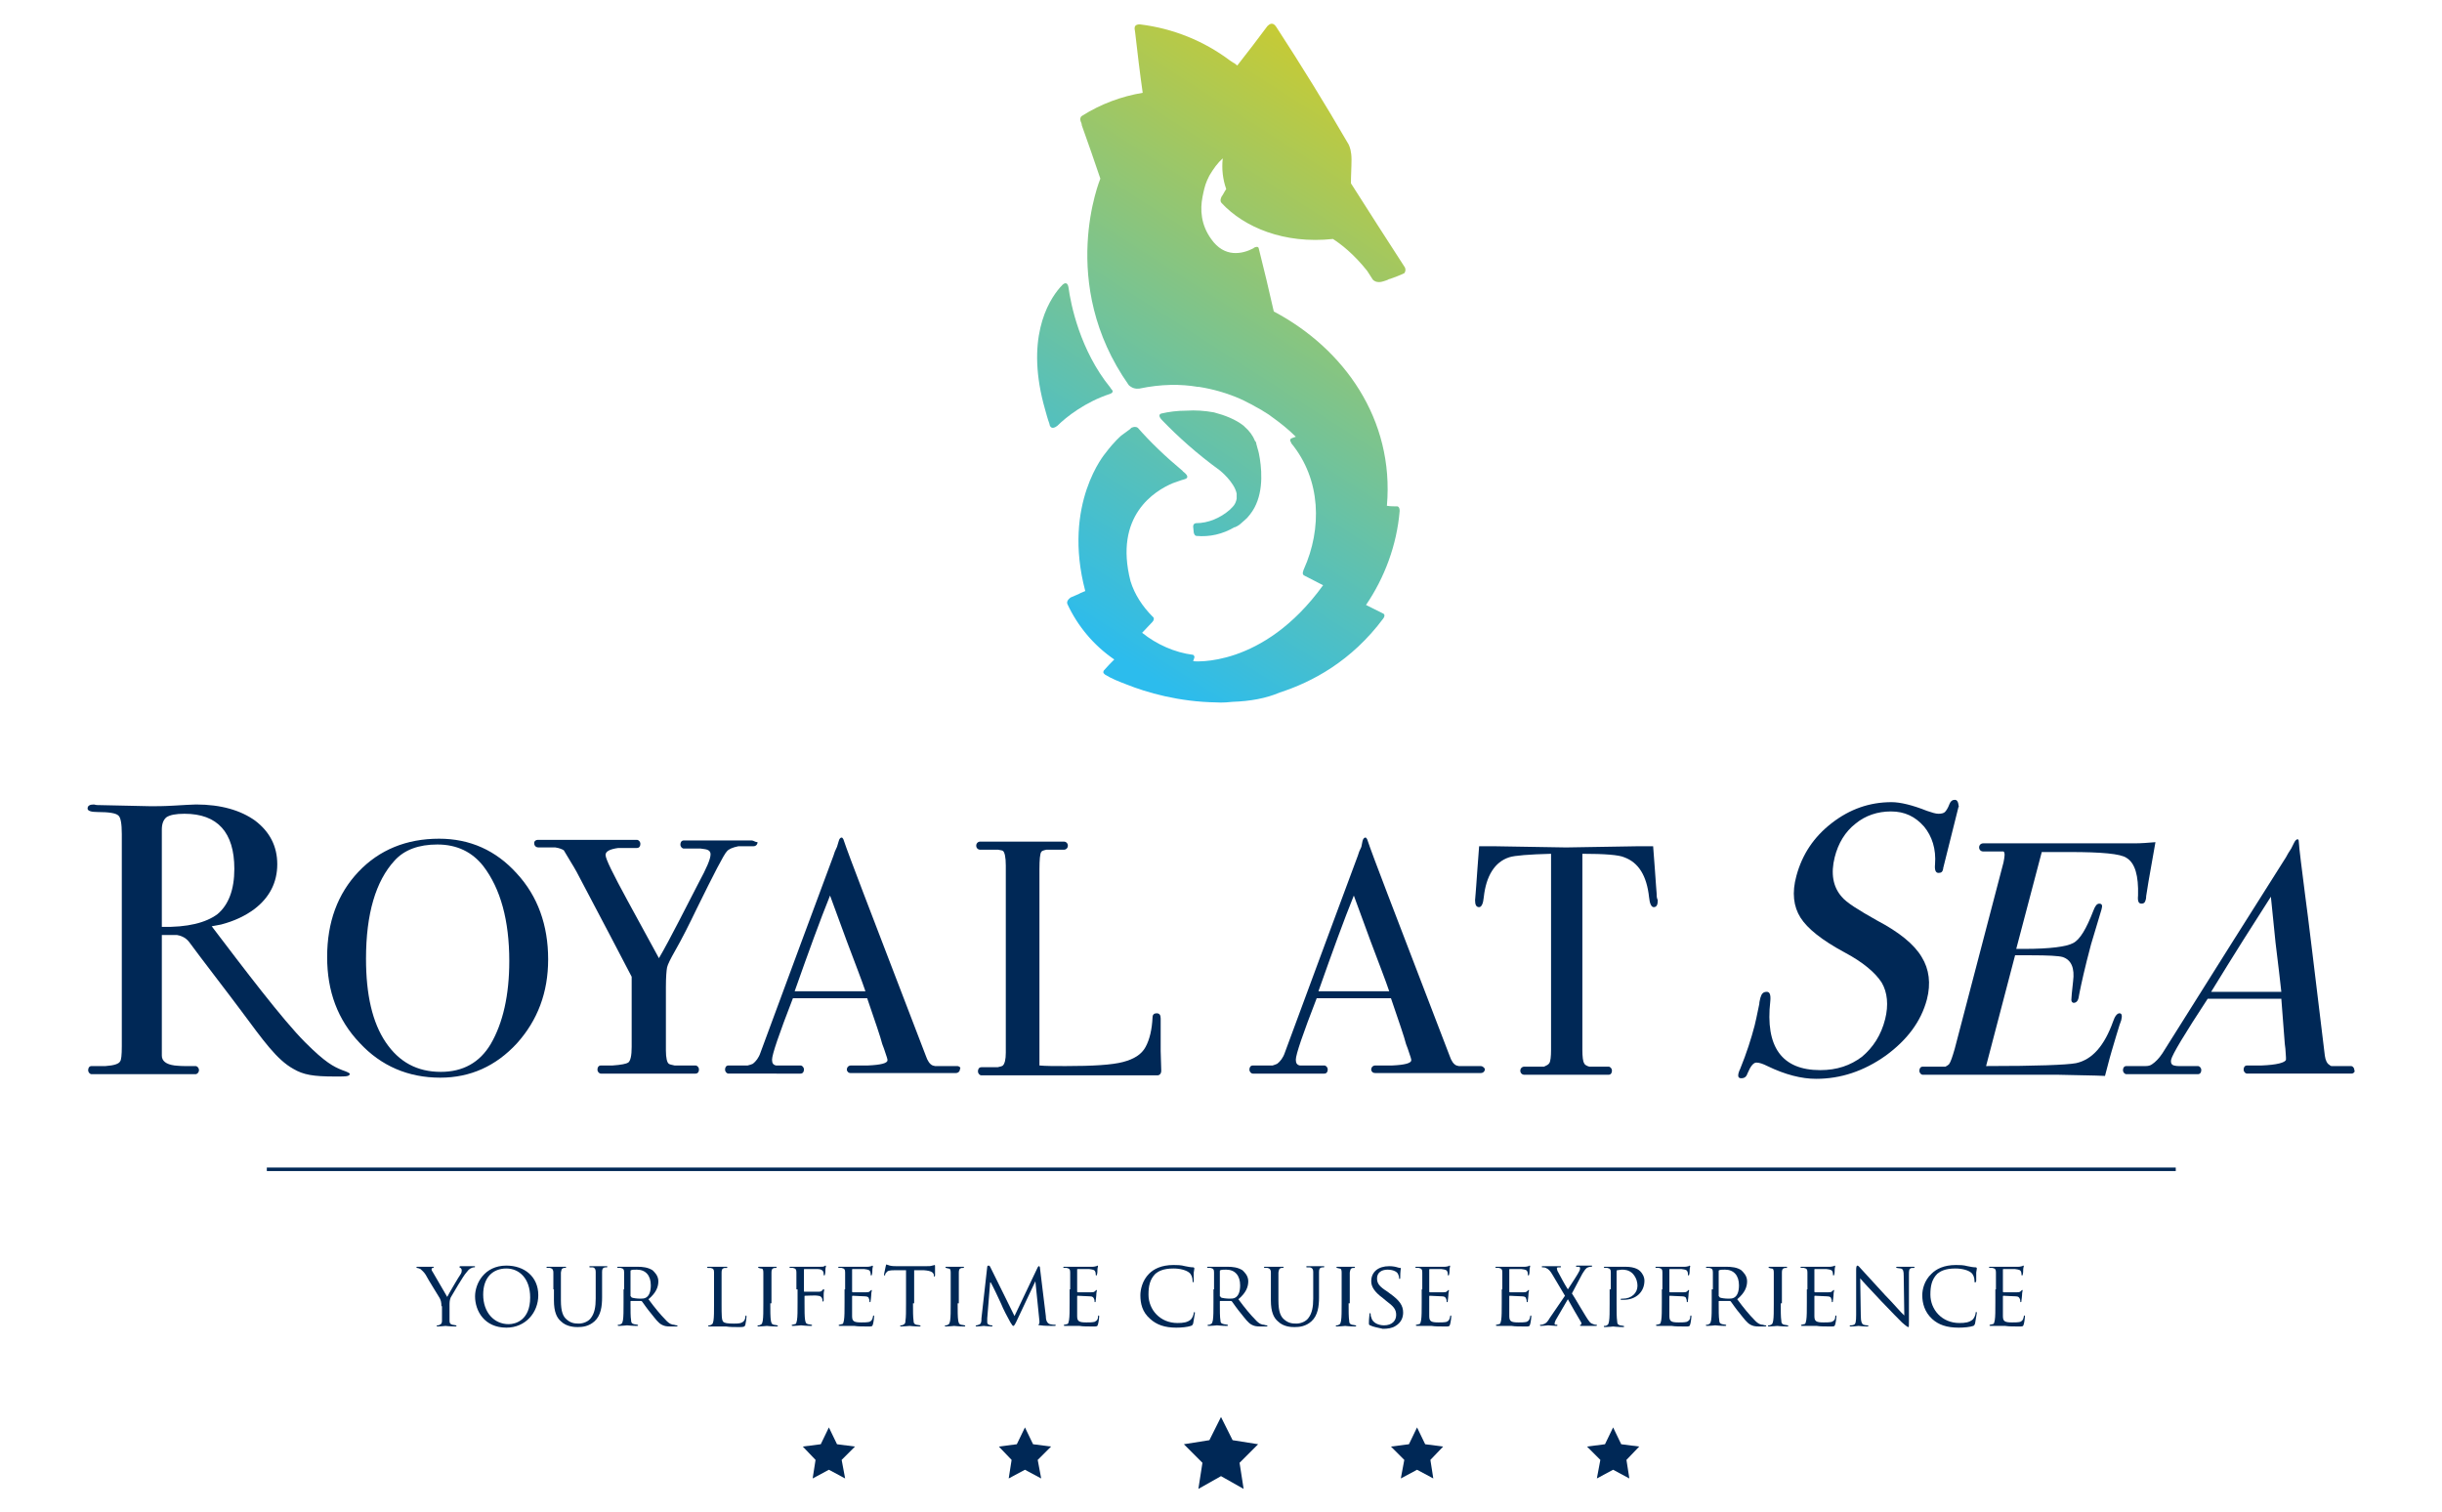 <?xml version="1.0" encoding="utf-8"?>
<!-- Generator: Adobe Illustrator 25.3.1, SVG Export Plug-In . SVG Version: 6.00 Build 0)  -->
<svg version="1.1" id="Layer_1" xmlns="http://www.w3.org/2000/svg" xmlns:xlink="http://www.w3.org/1999/xlink" x="0px" y="0px"
	 viewBox="0 0 421 260.7" style="enable-background:new 0 0 421 260.7;" xml:space="preserve">
<style type="text/css">
	.st0{fill:#002856;}
	.st1{fill:url(#SVGID_1_);}
	.st2{fill:url(#SVGID_2_);}
	.st3{fill:url(#SVGID_3_);}
</style>
<g>
	<g>
		<path class="st0" d="M94.5,165.4c0,5.7-1.8,10.5-5.4,14.5c-3.6,3.9-8,5.9-13.2,5.9c-5.5,0-10.2-2-13.9-6c-3.8-4-5.6-8.9-5.6-14.8
			c0-6,1.8-10.9,5.4-14.7c3.6-3.8,8.3-5.7,13.9-5.7c5.3,0,9.8,2,13.4,6C92.7,154.5,94.5,159.5,94.5,165.4z M87.8,165.7
			c0-7-1.5-12.5-4.5-16.4c-1.9-2.4-4.5-3.7-7.9-3.7c-3.2,0-5.7,0.9-7.4,2.8c-3.2,3.5-4.9,9.1-4.9,16.9c0,6.2,1.1,11,3.4,14.4
			c2.3,3.4,5.4,5.1,9.5,5.1c3.8,0,6.7-1.6,8.6-4.8C86.7,176.4,87.8,171.6,87.8,165.7z"/>
		<path class="st0" d="M285.6,154l-0.1-1.3c-0.1-1.7-0.3-4-0.5-6.8h-2.6l-12,0.2c-0.1,0-0.3,0-0.4,0c-0.2,0-0.3,0-0.4,0l-12-0.2
			h-2.6c-0.2,2.8-0.4,5.1-0.5,6.8l-0.1,1.3c0,0.4-0.1,0.8-0.1,1.2c0,0.8,0.2,1.2,0.7,1.2c0.4,0,0.7-0.6,0.8-1.7
			c0.4-3.7,1.9-6.1,4.4-6.9c0.9-0.3,3.4-0.5,7.2-0.6V181c0,1.2-0.1,2-0.3,2.3c-0.2,0.3-0.5,0.4-0.9,0.6h-0.8h-2.6
			c-0.4,0-0.7,0.3-0.7,0.7c0,0.4,0.3,0.7,0.7,0.7h2.6h4.6h0.2h4.6h2.5c0.4,0,0.6-0.3,0.6-0.7c0-0.4-0.3-0.7-0.6-0.7h-2.5h-0.8
			c-0.4-0.1-0.8-0.3-0.9-0.6c-0.2-0.3-0.3-1.1-0.3-2.3v-33.8c3.9,0,6.3,0.2,7.2,0.6c2.5,0.9,3.9,3.2,4.3,6.9
			c0.1,1.1,0.4,1.7,0.8,1.7c0.5,0,0.7-0.4,0.7-1.2C285.6,154.8,285.6,154.4,285.6,154z"/>
		<path class="st0" d="M405.9,184.6C405.9,184.6,405.9,184.5,405.9,184.6c0-0.5-0.3-0.8-0.6-0.8h-2.5h-0.8c-0.2,0-0.3-0.1-0.4-0.2
			c-0.4-0.2-0.7-0.8-0.8-1.6c-1.8-14.8-2.9-24.1-3.4-27.7c-0.6-4.7-1-7.8-1.1-9.3c0-0.2-0.1-0.3-0.2-0.3c-0.2,0-0.4,0.2-0.6,0.6
			l-0.5,1c-0.4,0.6-0.7,1.1-0.9,1.5c-5.4,8.5-12.5,19.8-21.3,33.8c-0.6,0.9-1.2,1.5-1.8,1.9c-0.3,0.2-0.6,0.3-1.1,0.3h-3.3
			c-0.4,0-0.6,0.3-0.6,0.7c0,0.4,0.3,0.7,0.6,0.7h6.2h6.1c0.4,0,0.6-0.3,0.6-0.7c0-0.4-0.3-0.7-0.6-0.7h-3.3c-0.5,0-0.7-0.1-0.8-0.1
			c-0.4-0.1-0.6-0.4-0.5-1c0.2-0.9,2.3-4.4,6.3-10.5h12.7c0.3,4,0.5,6.6,0.6,7.8l0.1,0.8l0.1,1.5c0,0.3,0,0.4,0,0.4
			c-0.1,0.5-1.6,0.9-4.2,1h-2.5c-0.4,0-0.6,0.3-0.6,0.7c0,0.4,0.3,0.7,0.6,0.7h4.7h1.6h3.1h1.4h1.2h3.5h2.5c0.3,0,0.5-0.2,0.6-0.5
			C405.9,184.7,405.9,184.7,405.9,184.6C405.9,184.6,405.9,184.6,405.9,184.6z M381.2,171c4.1-6.7,7.6-12.2,10.3-16.4l0.8,7.9
			c0.5,3.9,0.8,6.8,1,8.5H381.2z"/>
		<path class="st0" d="M165,183.8h-3.8c-0.1,0-0.3-0.1-0.4-0.1c-0.5-0.2-0.9-0.8-1.2-1.7c-5.7-14.9-9.3-24.2-10.7-27.9
			c-1.8-4.7-3-7.9-3.5-9.4c-0.1-0.2-0.2-0.3-0.3-0.3c-0.2,0-0.4,0.2-0.5,0.6l-0.3,1c-0.3,0.6-0.5,1.1-0.6,1.5
			c-3.2,8.6-7.4,19.9-12.6,34c-0.3,0.9-0.8,1.5-1.3,1.9c-0.2,0.1-0.5,0.2-0.9,0.3h-3.3c-0.4,0-0.6,0.3-0.6,0.7
			c0,0.4,0.3,0.7,0.6,0.7H138c0.4,0,0.6-0.3,0.6-0.7c0-0.4-0.3-0.7-0.6-0.7h-3.8c-0.2,0-0.4,0-0.4,0c-0.5-0.1-0.7-0.4-0.7-1
			c0-0.9,1.2-4.4,3.6-10.6h12.8c1.4,4.1,2.3,6.7,2.6,7.9l0.3,0.8l0.5,1.5c0.1,0.3,0.1,0.4,0.1,0.5c0,0.5-1.1,0.8-3.4,0.9h-2.9
			c-0.4,0-0.7,0.3-0.7,0.7c0,0.1,0,0.2,0.1,0.3l0,0c0.1,0.2,0.3,0.3,0.5,0.3h5.7h6.6h5.9c0.4,0,0.7-0.3,0.7-0.7
			C165.7,184.1,165.4,183.8,165,183.8z M137,170.9c2.4-6.8,4.4-12.3,6.1-16.5l2.9,7.9c1.5,4,2.6,6.8,3.2,8.6H137z"/>
		<path class="st0" d="M255.3,183.8h-3.8c-0.1,0-0.3-0.1-0.4-0.1c-0.5-0.2-0.9-0.8-1.2-1.7c-5.7-14.9-9.3-24.2-10.7-27.9
			c-1.8-4.7-3-7.9-3.5-9.4c-0.1-0.2-0.2-0.3-0.3-0.3c-0.2,0-0.4,0.2-0.5,0.6l-0.2,1c-0.3,0.6-0.5,1.1-0.6,1.5
			c-3.2,8.6-7.4,19.9-12.6,34c-0.3,0.9-0.8,1.5-1.3,1.9c-0.2,0.1-0.5,0.2-0.8,0.3H216c-0.4,0-0.6,0.3-0.6,0.7c0,0.4,0.3,0.7,0.6,0.7
			h12.3c0.4,0,0.6-0.3,0.6-0.7c0-0.4-0.3-0.7-0.6-0.7h-3.8c-0.2,0-0.4,0-0.4,0c-0.5-0.1-0.7-0.4-0.7-1c0-0.9,1.2-4.4,3.6-10.6h12.8
			c1.4,4.1,2.3,6.7,2.6,7.9l0.3,0.8l0.5,1.5c0.1,0.3,0.1,0.4,0.1,0.5c0,0.5-1.1,0.8-3.3,0.9h-2.9c-0.4,0-0.7,0.3-0.7,0.7
			c0,0.1,0,0.2,0.1,0.3l0,0c0.1,0.2,0.3,0.3,0.6,0.3h5.7h6.6h5.9c0.4,0,0.7-0.3,0.7-0.7C255.9,184.1,255.6,183.8,255.3,183.8z
			 M227.3,170.9c2.4-6.8,4.4-12.3,6.1-16.5l2.9,7.9c1.5,4,2.6,6.8,3.2,8.6H227.3z"/>
		<path class="st0" d="M59,184.5c-1.5-0.6-2.9-1.3-6.4-4.8c-3.9-3.9-10.7-12.9-16.1-20c0.5-0.1,1.1-0.2,1.6-0.3
			c2.3-0.6,4.2-1.5,5.8-2.7c2.6-2,3.9-4.6,3.9-7.7c0-3.1-1.3-5.6-3.8-7.5c-2.5-1.8-5.9-2.8-10.2-2.8c-0.7,0-2,0.1-3.9,0.2
			c-1.7,0.1-3,0.1-3.9,0.1l-9.2-0.2c-0.3,0-0.5-0.1-0.6-0.1c-0.7,0-1.1,0.2-1.1,0.7c0,0.4,0.6,0.6,1.7,0.6c2,0,3.2,0.2,3.6,0.6
			c0.4,0.3,0.6,1.4,0.6,3.2v36.6c0,1.5-0.1,2.4-0.3,2.6c-0.2,0.4-1,0.7-2.5,0.8h-2.4c-0.4,0-0.6,0.3-0.6,0.7c0,0.4,0.3,0.7,0.6,0.7
			h5.6h6.7h5.6c0.3,0,0.6-0.3,0.6-0.7c0-0.4-0.3-0.7-0.6-0.7h-1.9c-0.9,0-1.5-0.1-1.7-0.1c-1.5-0.2-2.2-0.8-2.2-1.7v-20.8h2.6
			c0.5,0.1,1.4,0.3,2.1,1.2c2.2,3,6.7,8.8,9,11.9c3.8,5.1,6.1,8.4,9,10c1.7,1,3.4,1.3,7.1,1.3h1c1.2,0,1.6-0.1,1.6-0.5
			C60.2,185,59.9,184.8,59,184.5z M27.9,159.8V143c0-1,0.3-1.7,0.8-2.1c0.6-0.4,1.6-0.6,3.1-0.6c5.7,0,8.6,3.2,8.6,9.5
			c0,3.6-1,6.2-2.9,7.8C35.5,159.1,32.3,159.9,27.9,159.8z"/>
		<path class="st0" d="M129.6,144.9h-6.1v0h-5.6c-0.4,0-0.6,0.3-0.6,0.7c0,0.4,0.3,0.7,0.6,0.7h2.9c0.2,0,0.5,0.1,0.7,0.1
			c0.7,0.1,1,0.4,1,0.9c0,0.8-0.7,2.4-2,4.8l-3.5,6.8c-1.3,2.5-2.4,4.6-3.4,6.3l-5.4-9.9c-2.5-4.6-3.8-7.2-3.8-7.9
			c0-0.6,0.7-1,2.2-1.2h3.2c0.4,0,0.6-0.3,0.6-0.7c0-0.4-0.3-0.7-0.6-0.7H105h-7.6h-4.7c-0.3,0-0.6,0.2-0.6,0.5c0,0,0,0.1,0,0.1
			c0,0,0,0,0,0c0,0,0,0,0,0c0,0.4,0.3,0.7,0.7,0.7h2.9c0.7,0.1,1.2,0.3,1.5,0.5c0.8,1.4,1.6,2.6,2.2,3.7l6,11.4
			c1.9,3.6,3.1,5.9,3.5,6.7v12.1c0,1.5-0.2,2.4-0.6,2.7c-0.3,0.2-1.2,0.4-2.7,0.5h-2c-0.4,0-0.6,0.3-0.6,0.7c0,0.4,0.3,0.7,0.6,0.7
			h4h8.3h4c0.4,0,0.6-0.3,0.6-0.7c0-0.4-0.3-0.7-0.6-0.7h-3.6c-0.5-0.1-0.9-0.2-1-0.3c-0.3-0.2-0.5-1-0.5-2.3v-10.9
			c0-1.7,0.1-2.9,0.2-3.4c0.1-0.5,0.6-1.5,1.4-2.9c1.2-2.1,2.4-4.5,3.7-7.2c3-6.1,4.7-9.4,5.2-9.9c0.3-0.4,1-0.7,2-0.9h2.6
			c0.4,0,0.7-0.3,0.7-0.7C130.2,145.2,129.9,144.9,129.6,144.9z"/>
		<path class="st0" d="M200.1,181.2c0-0.2,0-0.5,0-0.7v-2.2c0-0.3,0-0.5,0-0.8c0-0.3,0-0.4,0-0.5v-1.4c0-0.6-0.2-0.9-0.7-0.9
			c-0.4,0-0.7,0.2-0.7,0.7c-0.1,2.1-0.5,3.8-1.2,5.1c-0.7,1.3-2,2.1-3.9,2.6c-1.9,0.5-5.2,0.7-9.9,0.7c-1.9,0-3.4,0-4.5-0.1v-33.8
			c0-1.7,0.1-2.7,0.3-3c0.1-0.2,0.4-0.3,0.9-0.4h1h2c0.4,0,0.7-0.3,0.7-0.7c0-0.4-0.3-0.7-0.7-0.7h-2H171h-2c-0.4,0-0.7,0.3-0.7,0.7
			c0,0.4,0.3,0.7,0.7,0.7h2h1.1c0.4,0.1,0.7,0.1,0.8,0.2c0.3,0.2,0.5,1.1,0.5,2.5v32.3c0,1.2-0.2,1.9-0.5,2.2
			c-0.1,0.1-0.4,0.2-0.9,0.3h-2.7h-0.1c-0.4,0-0.6,0.3-0.6,0.7c0,0.4,0.3,0.7,0.6,0.7h0.1h3.1h9.3h0.1c0,0,0.1,0,0.1,0l4.1,0h13.4
			h0.2c0.2,0,0.6-0.2,0.6-0.8L200.1,181.2z"/>
		<path class="st0" d="M368,145.4c-1.4,0-4.2,0-8.3,0c-2.6,0-4.4,0-5.5,0c0,0,0,0,0,0h-12.3c-0.4,0-0.7,0.3-0.7,0.7
			c0,0.4,0.3,0.7,0.7,0.7h3.5c0.3,0.2,0.2,0.9,0,1.9l-8.4,32.1c-0.4,1.4-0.7,2.3-1,2.7c-0.1,0.1-0.4,0.3-0.6,0.4h-3.9
			c-0.4,0-0.6,0.3-0.6,0.7c0,0.4,0.3,0.7,0.6,0.7h11h1.4h11l0,0c3.5,0.1,6.2,0.1,8,0.2l0.5-1.9c0.4-1.6,0.9-3.2,1.4-4.9
			c0.5-1.7,0.8-2.6,0.9-2.8c0.2-0.8,0.1-1.2-0.3-1.2c-0.4,0-0.8,0.5-1.1,1.4c-1.5,4.2-3.6,6.6-6.4,7.2c-1.6,0.3-6.8,0.5-15.5,0.5
			l5-19.1h2.7c3,0,4.8,0.1,5.5,0.3c1.5,0.5,2.1,1.9,1.8,4.2c-0.2,1.8-0.3,2.8-0.3,3.2c0,0.3,0.2,0.5,0.4,0.5c0.4,0,0.7-0.3,0.8-0.7
			c0.1-0.3,0.1-0.6,0.2-1c0.3-1.5,0.9-4.3,2-8.4c0.2-0.7,0.5-1.7,0.9-3c0.4-1.3,0.7-2.3,0.9-3c0.2-0.7,0.1-1-0.4-1
			c-0.4,0-0.7,0.4-1,1.2c-1.2,3.1-2.3,5-3.5,5.6c-1.1,0.6-3.9,1-8.4,1h-1.4l4.4-16.7h2.4c0,0,0,0,0.1,0h2.4c5.4,0,8.7,0.3,9.7,1
			c1.5,0.9,2.1,3.1,2,6.5c-0.1,1,0.1,1.4,0.6,1.4c0.4,0,0.6-0.2,0.7-0.6c0.1-0.3,0.1-0.6,0.1-0.7l0.4-2.5c0.5-2.9,0.9-5.1,1.2-6.8
			C370.3,145.3,369.2,145.4,368,145.4z"/>
		<path class="st0" d="M337,137.9c-0.4,0-0.7,0.2-0.9,0.7c-0.3,0.8-0.6,1.2-0.8,1.4c-0.2,0.2-0.6,0.3-1.1,0.3c-0.5,0-1.1-0.2-2-0.5
			c-2.5-1-4.6-1.5-6.1-1.5c-3.8,0-7.2,1.2-10.3,3.6c-3.1,2.4-5.1,5.4-6.1,9.1c-0.8,2.9-0.5,5.3,0.7,7.2c1.2,1.9,3.7,3.9,7.6,6
			c3.2,1.7,5.3,3.5,6.4,5.2c1,1.7,1.2,3.9,0.6,6.3c-0.7,2.8-2.1,4.9-4,6.5c-2,1.5-4.3,2.3-7.2,2.3c-6.6,0-9.5-4-8.6-11.9
			c0.1-1.1-0.1-1.6-0.6-1.6c-0.6,0-0.9,0.3-1.1,1c-0.1,0.4-0.2,0.8-0.2,1.1c-0.4,2-0.7,3.3-0.8,3.7c-0.6,2.3-1.4,4.8-2.5,7.5
			c-0.1,0.2-0.2,0.4-0.3,0.8c-0.1,0.5,0,0.8,0.5,0.8c0.6,0,0.9-0.3,1.1-0.9c0.5-1.2,1-1.8,1.5-1.8c0.5,0,1.1,0.2,1.9,0.6
			c3.1,1.5,5.9,2.2,8.4,2.2c4.2,0,8.2-1.3,12-4c3.7-2.7,6.1-5.9,7.1-9.7c0.7-2.7,0.4-5.2-0.9-7.3c-1.3-2.2-3.9-4.3-7.7-6.3
			c-3.2-1.8-5.3-3.1-6.1-4.1c-1.5-1.7-1.9-4-1.2-6.8c0.6-2.4,1.8-4.4,3.6-5.8c1.7-1.4,3.8-2.1,6.1-2.1c2.4,0,4.2,0.9,5.7,2.6
			c1.4,1.7,2.1,3.9,1.9,6.5c-0.1,1,0.1,1.5,0.6,1.5c0.5,0,0.7-0.2,0.8-0.7l0-0.1l2.6-10.4l0,0c0-0.1,0-0.1,0.1-0.2
			C337.6,138.2,337.4,137.9,337,137.9z"/>
	</g>
	<rect x="46" y="201.3" class="st0" width="329.1" height="0.6"/>
	<g>
		<path class="st0" d="M76.1,225.2c0-0.7-0.1-1-0.3-1.4c-0.1-0.2-2-3.2-2.4-4c-0.3-0.5-0.7-0.8-0.9-1c-0.2-0.1-0.5-0.2-0.6-0.2
			c-0.1,0-0.1-0.1-0.1-0.1c0-0.1,0-0.1,0.2-0.1c0.3,0,1.3,0,1.4,0c0.1,0,0.7,0,1.2,0c0.2,0,0.2,0,0.2,0.1c0,0-0.1,0.1-0.2,0.1
			c-0.1,0-0.2,0.1-0.2,0.2c0,0.2,0.1,0.4,0.2,0.5l2.5,4.3c0.3-0.6,2-3.5,2.3-3.9c0.2-0.3,0.2-0.5,0.2-0.7c0-0.2-0.1-0.3-0.2-0.4
			c-0.1,0-0.2-0.1-0.2-0.2c0,0,0.1-0.1,0.2-0.1c0.4,0,0.8,0,1,0c0.1,0,1.1,0,1.3,0c0.1,0,0.2,0,0.2,0.1c0,0.1-0.1,0.1-0.2,0.1
			c-0.2,0-0.4,0.1-0.6,0.2c-0.3,0.2-0.4,0.3-0.7,0.7c-0.5,0.5-2.4,3.8-2.7,4.3c-0.2,0.5-0.2,0.9-0.2,1.4v1.2c0,0.2,0,0.8,0,1.4
			c0,0.4,0.1,0.6,0.5,0.7c0.2,0,0.5,0.1,0.6,0.1c0.1,0,0.1,0.1,0.1,0.1c0,0.1-0.1,0.1-0.2,0.1c-0.8,0-1.7-0.1-1.7-0.1
			c-0.1,0-0.9,0.1-1.3,0.1c-0.2,0-0.2,0-0.2-0.1c0-0.1,0-0.1,0.1-0.1c0.1,0,0.3,0,0.4-0.1c0.3-0.1,0.4-0.3,0.4-0.7
			c0-0.6,0-1.1,0-1.4V225.2z"/>
		<path class="st0" d="M87.3,218.2c3.1,0,5.5,1.9,5.5,5.1c0,3-2.2,5.6-5.5,5.6c-3.8,0-5.4-2.9-5.4-5.4
			C81.9,221.3,83.5,218.2,87.3,218.2z M87.7,228.3c1.2,0,3.7-0.7,3.7-4.6c0-3.3-1.9-5-4.1-5c-2.3,0-4,1.5-4,4.5
			C83.3,226.3,85.2,228.3,87.7,228.3z"/>
		<path class="st0" d="M95.4,222.3c0-2.1,0-2.5,0-2.9c0-0.4-0.1-0.7-0.6-0.8c-0.1,0-0.3,0-0.5,0c0,0-0.1-0.1-0.1-0.1
			c0-0.1,0.1-0.1,0.2-0.1c0.6,0,1.5,0,1.6,0c0.1,0,1,0,1.4,0c0.2,0,0.2,0,0.2,0.1c0,0-0.1,0.1-0.1,0.1c-0.1,0-0.2,0-0.3,0
			c-0.4,0.1-0.4,0.3-0.5,0.8c0,0.4,0,0.8,0,2.9v1.9c0,2,0.4,2.8,1,3.3c0.7,0.6,1.3,0.7,2.1,0.7c0.8,0,1.7-0.4,2.1-1
			c0.6-0.8,0.8-1.9,0.8-3.3v-1.7c0-2.1,0-2.5,0-2.9c0-0.4-0.1-0.7-0.5-0.8c-0.1,0-0.3,0-0.5,0c-0.1,0-0.1-0.1-0.1-0.1
			c0-0.1,0.1-0.1,0.2-0.1c0.6,0,1.4,0,1.5,0c0.1,0,0.8,0,1.2,0c0.2,0,0.2,0,0.2,0.1c0,0,0,0.1-0.1,0.1c-0.1,0-0.2,0-0.3,0
			c-0.4,0.1-0.5,0.3-0.5,0.8c0,0.4,0,0.8,0,2.9v1.5c0,1.5-0.2,3.1-1.3,4.1c-1,0.9-2.1,1-2.9,1c-0.4,0-1.9,0-2.9-1
			c-0.7-0.6-1.2-1.6-1.2-3.6V222.3z"/>
		<path class="st0" d="M107.6,222.3c0-2.1,0-2.5,0-2.9c0-0.5-0.1-0.7-0.6-0.8c-0.1,0-0.3,0-0.5,0c0,0-0.1-0.1-0.1-0.1
			c0-0.1,0.1-0.1,0.2-0.1c0.6,0,1.5,0,1.6,0c0.1,0,1.3,0,1.7,0c0.9,0,1.8,0.1,2.6,0.6c0.3,0.3,1,0.9,1,1.9c0,1-0.4,2-1.7,3.1
			c1.1,1.5,2.1,2.7,2.9,3.5c0.7,0.8,1.2,0.9,1.5,0.9c0.3,0.1,0.4,0.1,0.5,0.1c0.1,0,0.1,0.1,0.1,0.1c0,0.1-0.1,0.1-0.3,0.1h-0.9
			c-0.8,0-1.1-0.1-1.5-0.3c-0.6-0.3-1.1-1-1.9-2c-0.6-0.7-1.2-1.6-1.5-2c-0.1-0.1-0.1-0.1-0.2-0.1l-1.7,0c-0.1,0-0.1,0-0.1,0.1v0.3
			c0,1.3,0,2.4,0.1,2.9c0,0.4,0.1,0.6,0.5,0.7c0.2,0,0.5,0.1,0.6,0.1c0.1,0,0.1,0.1,0.1,0.1c0,0.1-0.1,0.1-0.2,0.1
			c-0.8,0-1.6-0.1-1.7-0.1c0,0-0.9,0.1-1.4,0.1c-0.1,0-0.2,0-0.2-0.1c0-0.1,0-0.1,0.1-0.1c0.1,0,0.3,0,0.4-0.1
			c0.3-0.1,0.3-0.3,0.4-0.7c0.1-0.6,0.1-1.6,0.1-3V222.3z M108.8,223.5c0,0.1,0,0.1,0.1,0.2c0.2,0.1,0.9,0.2,1.5,0.2
			c0.3,0,0.7,0,1-0.2c0.5-0.3,0.8-1,0.8-2.1c0-1.7-0.9-2.7-2.4-2.7c-0.4,0-0.9,0-1,0.1c-0.1,0-0.1,0.1-0.1,0.2V223.5z"/>
		<path class="st0" d="M124.4,224.8c0,2,0,2.8,0.3,3.1c0.2,0.2,0.7,0.3,1.8,0.3c0.7,0,1.3,0,1.7-0.4c0.2-0.2,0.3-0.5,0.3-0.8
			c0-0.1,0.1-0.2,0.1-0.2c0.1,0,0.1,0.1,0.1,0.2c0,0.2-0.1,1-0.2,1.4c-0.1,0.3-0.2,0.4-0.9,0.4c-1,0-1.8,0-2.4-0.1
			c-0.6,0-1.1,0-1.5,0c-0.1,0-0.3,0-0.6,0c-0.3,0-0.6,0-0.8,0c-0.1,0-0.2,0-0.2-0.1c0-0.1,0-0.1,0.1-0.1c0.1,0,0.3,0,0.4-0.1
			c0.3-0.1,0.3-0.3,0.4-0.7c0.1-0.6,0.1-1.6,0.1-3v-2.4c0-2.1,0-2.5,0-2.9c0-0.5-0.1-0.7-0.6-0.8c-0.1,0-0.3,0-0.5,0
			c0,0-0.1-0.1-0.1-0.1c0-0.1,0.1-0.1,0.2-0.1c0.6,0,1.5,0,1.6,0c0.1,0,1.1,0,1.5,0c0.1,0,0.2,0,0.2,0.1c0,0-0.1,0.1-0.1,0.1
			c-0.1,0-0.3,0-0.4,0c-0.4,0.1-0.5,0.3-0.5,0.8c0,0.4,0,0.8,0,2.9V224.8z"/>
		<path class="st0" d="M132.8,224.7c0,1.3,0,2.4,0.1,3c0.1,0.4,0.1,0.6,0.5,0.7c0.2,0,0.5,0.1,0.6,0.1c0.1,0,0.1,0.1,0.1,0.1
			c0,0.1-0.1,0.1-0.2,0.1c-0.8,0-1.7-0.1-1.7-0.1c-0.1,0-0.9,0.1-1.4,0.1c-0.1,0-0.2,0-0.2-0.1c0-0.1,0-0.1,0.1-0.1
			c0.1,0,0.3,0,0.4-0.1c0.3-0.1,0.3-0.3,0.4-0.7c0.1-0.6,0.1-1.6,0.1-3v-2.4c0-2.1,0-2.5,0-2.9c0-0.5-0.1-0.7-0.4-0.7
			c-0.2,0-0.3-0.1-0.4-0.1c-0.1,0-0.1-0.1-0.1-0.1c0-0.1,0.1-0.1,0.2-0.1c0.4,0,1.3,0,1.4,0c0.1,0,1,0,1.4,0c0.2,0,0.2,0,0.2,0.1
			c0,0-0.1,0.1-0.1,0.1c-0.1,0-0.2,0-0.3,0c-0.4,0.1-0.5,0.3-0.5,0.8c0,0.4,0,0.8,0,2.9V224.7z"/>
		<path class="st0" d="M137.3,222.3c0-2.1,0-2.5,0-2.9c0-0.5-0.1-0.7-0.6-0.8c-0.1,0-0.3,0-0.5,0c0,0-0.1-0.1-0.1-0.1
			c0-0.1,0.1-0.1,0.2-0.1c0.6,0,1.5,0,1.6,0c0.3,0,3.3,0,3.6,0c0.3,0,0.5,0,0.6-0.1c0.1,0,0.1-0.1,0.2-0.1c0.1,0,0.1,0.1,0.1,0.1
			c0,0.1-0.1,0.3-0.1,0.6c0,0.1,0,0.7-0.1,0.9c0,0.1-0.1,0.1-0.1,0.1c-0.1,0-0.1-0.1-0.1-0.2c0-0.1,0-0.3-0.1-0.5
			c-0.1-0.2-0.4-0.4-0.9-0.4l-2.3,0c-0.1,0-0.1,0-0.1,0.1v3.7c0,0.1,0,0.1,0.1,0.1l1.9,0c0.2,0,0.4,0,0.6,0c0.3,0,0.5-0.1,0.6-0.3
			c0.1-0.1,0.1-0.1,0.2-0.1c0.1,0,0.1,0.1,0.1,0.1c0,0.1-0.1,0.3-0.1,0.8c0,0.3,0,0.8,0,0.9c0,0.1,0,0.3-0.1,0.3
			c-0.1,0-0.1-0.1-0.1-0.1c0-0.1,0-0.3-0.1-0.5c-0.1-0.2-0.3-0.4-0.7-0.4c-0.3-0.1-2,0-2.2,0c-0.1,0-0.1,0-0.1,0.1v1.1
			c0,1.4,0,2.4,0.1,3c0.1,0.4,0.1,0.6,0.5,0.7c0.2,0,0.5,0.1,0.6,0.1c0.1,0,0.1,0.1,0.1,0.1c0,0.1-0.1,0.1-0.2,0.1
			c-0.8,0-1.7-0.1-1.7-0.1c-0.1,0-0.9,0.1-1.4,0.1c-0.1,0-0.2,0-0.2-0.1c0-0.1,0-0.1,0.1-0.1c0.1,0,0.3-0.1,0.4-0.1
			c0.3,0,0.3-0.3,0.4-0.7c0.1-0.6,0.1-1.6,0.1-3V222.3z"/>
		<path class="st0" d="M145.7,222.3c0-2.1,0-2.5,0-2.9c0-0.5-0.1-0.7-0.6-0.8c-0.1,0-0.3,0-0.5,0c0,0-0.1-0.1-0.1-0.1
			c0-0.1,0.1-0.1,0.2-0.1c0.6,0,1.5,0,1.6,0c0.1,0,3,0,3.3,0c0.3,0,0.5-0.1,0.6-0.1c0.1,0,0.1-0.1,0.2-0.1c0,0,0.1,0.1,0.1,0.1
			c0,0.1-0.1,0.3-0.1,0.6c0,0.1,0,0.7-0.1,0.9c0,0.1-0.1,0.1-0.1,0.1c-0.1,0-0.1-0.1-0.1-0.2c0-0.1,0-0.3-0.1-0.5
			c-0.1-0.2-0.2-0.3-1-0.4c-0.2,0-1.8,0-2,0c-0.1,0-0.1,0-0.1,0.1v3.7c0,0.1,0,0.2,0.1,0.2c0.2,0,2,0,2.3,0c0.3,0,0.5,0,0.7-0.2
			c0.1-0.1,0.2-0.2,0.2-0.2c0,0,0.1,0,0.1,0.1c0,0.1-0.1,0.3-0.1,0.8c0,0.3-0.1,0.8-0.1,0.9c0,0.1,0,0.3-0.1,0.3
			c-0.1,0-0.1,0-0.1-0.1c0-0.1,0-0.3-0.1-0.5c0-0.2-0.2-0.4-0.7-0.4c-0.4,0-1.8-0.1-2.1-0.1c-0.1,0-0.1,0.1-0.1,0.1v1.1
			c0,0.5,0,2.1,0,2.3c0,0.9,0.3,1.1,1.6,1.1c0.4,0,1,0,1.4-0.1c0.4-0.2,0.5-0.4,0.6-0.9c0-0.2,0.1-0.2,0.1-0.2
			c0.1,0,0.1,0.1,0.1,0.2c0,0.1-0.1,1-0.2,1.3c-0.1,0.4-0.2,0.4-0.8,0.4c-1,0-1.8,0-2.4-0.1c-0.6,0-0.9,0-1.1,0c0,0-0.3,0-0.6,0
			c-0.3,0-0.6,0-0.8,0c-0.2,0-0.2,0-0.2-0.1c0-0.1,0-0.1,0.1-0.1c0.1,0,0.3-0.1,0.4-0.1c0.3,0,0.3-0.3,0.4-0.7
			c0.1-0.6,0.1-1.6,0.1-3V222.3z"/>
		<path class="st0" d="M157.4,224.7c0,1.3,0,2.4,0.1,3c0,0.4,0.1,0.6,0.5,0.7c0.2,0,0.5,0.1,0.6,0.1c0.1,0,0.1,0.1,0.1,0.1
			c0,0.1-0.1,0.1-0.2,0.1c-0.8,0-1.6-0.1-1.7-0.1c-0.1,0-1,0.1-1.4,0.1c-0.2,0-0.2,0-0.2-0.1c0-0.1,0-0.1,0.1-0.1
			c0.1,0,0.3,0,0.4-0.1c0.3-0.1,0.4-0.3,0.4-0.7c0.1-0.6,0.1-1.6,0.1-3V219l-2,0c-0.9,0-1.2,0.1-1.4,0.4c-0.2,0.2-0.2,0.3-0.2,0.4
			c0,0.1-0.1,0.1-0.1,0.1c0,0-0.1,0-0.1-0.1c0-0.2,0.3-1.4,0.3-1.5c0-0.1,0.1-0.3,0.1-0.3c0.1,0,0.2,0.1,0.6,0.2
			c0.4,0.1,0.9,0.1,1.1,0.1h5.2c0.4,0,0.8,0,1-0.1c0.2,0,0.3-0.1,0.4-0.1c0.1,0,0.1,0.1,0.1,0.2c0,0.4,0,1.4,0,1.6
			c0,0.1-0.1,0.2-0.1,0.2c-0.1,0-0.1,0-0.1-0.2l0-0.1c-0.1-0.4-0.4-0.7-1.7-0.8l-1.7,0V224.7z"/>
		<path class="st0" d="M165.1,224.7c0,1.3,0,2.4,0.1,3c0.1,0.4,0.1,0.6,0.5,0.7c0.2,0,0.5,0.1,0.6,0.1c0.1,0,0.1,0.1,0.1,0.1
			c0,0.1,0,0.1-0.2,0.1c-0.8,0-1.7-0.1-1.7-0.1c-0.1,0-0.9,0.1-1.4,0.1c-0.1,0-0.2,0-0.2-0.1c0-0.1,0-0.1,0.1-0.1
			c0.1,0,0.3,0,0.4-0.1c0.3-0.1,0.3-0.3,0.4-0.7c0.1-0.6,0.1-1.6,0.1-3v-2.4c0-2.1,0-2.5,0-2.9c0-0.5-0.1-0.7-0.4-0.7
			c-0.1,0-0.3-0.1-0.4-0.1c-0.1,0-0.1-0.1-0.1-0.1c0-0.1,0.1-0.1,0.2-0.1c0.5,0,1.3,0,1.4,0c0.1,0,1,0,1.4,0c0.2,0,0.2,0,0.2,0.1
			c0,0-0.1,0.1-0.1,0.1c-0.1,0-0.2,0-0.3,0c-0.4,0.1-0.5,0.3-0.5,0.8c0,0.4,0,0.8,0,2.9V224.7z"/>
		<path class="st0" d="M180.3,226.9c0,0.5,0.1,1.2,0.7,1.4c0.4,0.1,0.7,0.1,0.9,0.1c0.1,0,0.1,0,0.1,0.1c0,0.1-0.1,0.1-0.3,0.1
			c-0.3,0-1.8,0-2.3-0.1c-0.3,0-0.4-0.1-0.4-0.1c0-0.1,0-0.1,0.1-0.1c0.1,0,0.1-0.2,0.1-0.5l-0.7-6.9h0l-3.3,7
			c-0.3,0.6-0.4,0.7-0.5,0.7c-0.1,0-0.2-0.1-0.5-0.6c-0.4-0.7-1.3-2.4-1.6-3.2c-0.4-0.9-1.5-3.2-1.8-3.7h-0.1l-0.5,6.2
			c0,0.2,0,0.5,0,0.7c0,0.2,0.1,0.3,0.3,0.4c0.2,0.1,0.4,0.1,0.5,0.1c0,0,0.1,0,0.1,0.1c0,0.1-0.1,0.1-0.2,0.1
			c-0.5,0-1.2-0.1-1.3-0.1c-0.1,0-0.8,0.1-1.2,0.1c-0.1,0-0.2,0-0.2-0.1c0,0,0.1-0.1,0.1-0.1c0.1,0,0.2,0,0.4-0.1
			c0.5-0.1,0.5-0.6,0.5-1.1l1-8.9c0-0.1,0.1-0.2,0.2-0.2c0.1,0,0.2,0,0.3,0.2l4.2,8.5l4-8.4c0.1-0.1,0.1-0.2,0.2-0.2
			s0.2,0.1,0.2,0.4L180.3,226.9z"/>
		<path class="st0" d="M184.5,222.3c0-2.1,0-2.5,0-2.9c0-0.5-0.1-0.7-0.6-0.8c-0.1,0-0.3,0-0.5,0c0,0-0.1-0.1-0.1-0.1
			c0-0.1,0.1-0.1,0.2-0.1c0.6,0,1.5,0,1.6,0c0.1,0,3,0,3.3,0c0.3,0,0.5-0.1,0.6-0.1c0.1,0,0.1-0.1,0.2-0.1c0,0,0.1,0.1,0.1,0.1
			c0,0.1-0.1,0.3-0.1,0.6c0,0.1,0,0.7-0.1,0.9c0,0.1-0.1,0.1-0.1,0.1c-0.1,0-0.1-0.1-0.1-0.2c0-0.1,0-0.3-0.1-0.5
			c-0.1-0.2-0.2-0.3-1-0.4c-0.2,0-1.8,0-2,0c-0.1,0-0.1,0-0.1,0.1v3.7c0,0.1,0,0.2,0.1,0.2c0.2,0,2,0,2.3,0c0.3,0,0.5,0,0.7-0.2
			c0.1-0.1,0.2-0.2,0.2-0.2c0,0,0.1,0,0.1,0.1c0,0.1-0.1,0.3-0.1,0.8c0,0.3-0.1,0.8-0.1,0.9c0,0.1,0,0.3-0.1,0.3
			c-0.1,0-0.1,0-0.1-0.1c0-0.1,0-0.3-0.1-0.5c-0.1-0.2-0.2-0.4-0.7-0.4c-0.4,0-1.8-0.1-2.1-0.1c-0.1,0-0.1,0.1-0.1,0.1v1.1
			c0,0.5,0,2.1,0,2.3c0,0.9,0.3,1.1,1.6,1.1c0.4,0,1,0,1.4-0.1c0.4-0.2,0.6-0.4,0.6-0.9c0-0.2,0.1-0.2,0.1-0.2
			c0.1,0,0.1,0.1,0.1,0.2c0,0.1-0.1,1-0.2,1.3c-0.1,0.4-0.2,0.4-0.8,0.4c-1,0-1.8,0-2.4-0.1c-0.6,0-0.9,0-1.1,0c0,0-0.3,0-0.6,0
			c-0.3,0-0.6,0-0.8,0c-0.1,0-0.2,0-0.2-0.1c0-0.1,0-0.1,0.1-0.1c0.1,0,0.3-0.1,0.4-0.1c0.3,0,0.3-0.3,0.4-0.7
			c0.1-0.6,0.1-1.6,0.1-3V222.3z"/>
		<path class="st0" d="M198.3,227.4c-1.4-1.2-1.7-2.7-1.7-4.1c0-0.9,0.3-2.5,1.5-3.7c0.8-0.8,2.1-1.5,4.2-1.5c0.6,0,1.3,0,2,0.2
			c0.5,0.1,1,0.2,1.4,0.2c0.1,0,0.2,0.1,0.2,0.1c0,0.1,0,0.3-0.1,0.8c0,0.5,0,1.2,0,1.4c0,0.2-0.1,0.3-0.1,0.3
			c-0.1,0-0.1-0.1-0.1-0.3c0-0.5-0.2-1.1-0.6-1.4c-0.5-0.4-1.5-0.7-2.7-0.7c-1.8,0-2.6,0.5-3.1,0.9c-1,1-1.2,2.2-1.2,3.6
			c0,2.6,2,4.9,5,4.9c1,0,1.7-0.1,2.3-0.6c0.3-0.3,0.5-0.9,0.5-1.1c0-0.1,0.1-0.2,0.1-0.2c0.1,0,0.1,0.1,0.1,0.2
			c0,0.1-0.2,1.3-0.3,1.8c-0.1,0.2-0.1,0.3-0.4,0.4c-0.6,0.2-1.6,0.3-2.5,0.3C200.8,228.9,199.4,228.4,198.3,227.4z"/>
		<path class="st0" d="M209.3,222.3c0-2.1,0-2.5,0-2.9c0-0.5-0.1-0.7-0.6-0.8c-0.1,0-0.3,0-0.5,0c0,0-0.1-0.1-0.1-0.1
			c0-0.1,0.1-0.1,0.2-0.1c0.6,0,1.6,0,1.6,0c0.1,0,1.3,0,1.7,0c0.9,0,1.8,0.1,2.6,0.6c0.3,0.3,1,0.9,1,1.9c0,1-0.4,2-1.7,3.1
			c1.1,1.5,2.1,2.7,2.9,3.5c0.7,0.8,1.2,0.9,1.5,0.9c0.3,0.1,0.4,0.1,0.5,0.1c0.1,0,0.1,0.1,0.1,0.1c0,0.1-0.1,0.1-0.3,0.1h-0.9
			c-0.8,0-1.1-0.1-1.5-0.3c-0.6-0.3-1.1-1-1.9-2c-0.6-0.7-1.2-1.6-1.5-2c-0.1-0.1-0.1-0.1-0.2-0.1l-1.8,0c-0.1,0-0.1,0-0.1,0.1v0.3
			c0,1.3,0,2.4,0.1,2.9c0,0.4,0.1,0.6,0.6,0.7c0.2,0,0.5,0.1,0.6,0.1c0.1,0,0.1,0.1,0.1,0.1c0,0.1-0.1,0.1-0.2,0.1
			c-0.8,0-1.6-0.1-1.7-0.1c0,0-0.9,0.1-1.4,0.1c-0.2,0-0.2,0-0.2-0.1c0-0.1,0-0.1,0.1-0.1c0.1,0,0.3,0,0.4-0.1
			c0.3-0.1,0.3-0.3,0.4-0.7c0.1-0.6,0.1-1.6,0.1-3V222.3z M210.4,223.5c0,0.1,0,0.1,0.1,0.2c0.2,0.1,0.9,0.2,1.5,0.2
			c0.3,0,0.7,0,1-0.2c0.5-0.3,0.8-1,0.8-2.1c0-1.7-0.9-2.7-2.4-2.7c-0.4,0-0.8,0-1,0.1c-0.1,0-0.1,0.1-0.1,0.2V223.5z"/>
		<path class="st0" d="M219.1,222.3c0-2.1,0-2.5,0-2.9c0-0.4-0.1-0.7-0.6-0.8c-0.1,0-0.3,0-0.5,0c0,0-0.1-0.1-0.1-0.1
			c0-0.1,0.1-0.1,0.2-0.1c0.6,0,1.4,0,1.6,0c0.1,0,1,0,1.4,0c0.2,0,0.2,0,0.2,0.1c0,0-0.1,0.1-0.1,0.1c-0.1,0-0.2,0-0.3,0
			c-0.4,0.1-0.4,0.3-0.5,0.8c0,0.4,0,0.8,0,2.9v1.9c0,2,0.4,2.8,1,3.3c0.7,0.6,1.3,0.7,2.1,0.7c0.8,0,1.7-0.4,2.1-1
			c0.6-0.8,0.8-1.9,0.8-3.3v-1.7c0-2.1,0-2.5,0-2.9c0-0.4-0.1-0.7-0.6-0.8c-0.1,0-0.3,0-0.5,0c-0.1,0-0.1-0.1-0.1-0.1
			c0-0.1,0.1-0.1,0.2-0.1c0.6,0,1.4,0,1.5,0c0.1,0,0.8,0,1.2,0c0.2,0,0.2,0,0.2,0.1c0,0,0,0.1-0.1,0.1c-0.1,0-0.2,0-0.3,0
			c-0.4,0.1-0.5,0.3-0.5,0.8c0,0.4,0,0.8,0,2.9v1.5c0,1.5-0.2,3.1-1.3,4.1c-1,0.9-2.1,1-2.9,1c-0.5,0-1.9,0-2.9-1
			c-0.7-0.6-1.2-1.6-1.2-3.6V222.3z"/>
		<path class="st0" d="M232.5,224.7c0,1.3,0,2.4,0.1,3c0,0.4,0.1,0.6,0.5,0.7c0.2,0,0.5,0.1,0.6,0.1c0.1,0,0.1,0.1,0.1,0.1
			c0,0.1-0.1,0.1-0.2,0.1c-0.8,0-1.7-0.1-1.7-0.1c-0.1,0-0.9,0.1-1.4,0.1c-0.1,0-0.2,0-0.2-0.1c0-0.1,0-0.1,0.1-0.1
			c0.1,0,0.3,0,0.4-0.1c0.3-0.1,0.3-0.3,0.4-0.7c0.1-0.6,0.1-1.6,0.1-3v-2.4c0-2.1,0-2.5,0-2.9c0-0.5-0.1-0.7-0.4-0.7
			c-0.1,0-0.3-0.1-0.4-0.1c-0.1,0-0.1-0.1-0.1-0.1c0-0.1,0.1-0.1,0.2-0.1c0.5,0,1.3,0,1.4,0c0.1,0,1,0,1.4,0c0.2,0,0.2,0,0.2,0.1
			c0,0-0.1,0.1-0.1,0.1c-0.1,0-0.2,0-0.3,0c-0.4,0.1-0.4,0.3-0.5,0.8c0,0.4,0,0.8,0,2.9V224.7z"/>
		<path class="st0" d="M236.2,228.5c-0.2-0.1-0.2-0.1-0.2-0.5c0-0.7,0.1-1.2,0.1-1.4c0-0.1,0-0.2,0.1-0.2c0.1,0,0.1,0.1,0.1,0.2
			c0,0.1,0,0.3,0.1,0.5c0.2,1,1.3,1.4,2.2,1.4c1.4,0,2.1-0.8,2.1-1.8c0-1-0.5-1.5-1.7-2.4l-0.6-0.5c-1.5-1.1-2-2-2-2.9
			c0-1.6,1.2-2.6,3.1-2.6c0.6,0,1.1,0.1,1.4,0.2c0.3,0.1,0.4,0.1,0.5,0.1c0.1,0,0.1,0,0.1,0.1c0,0.1-0.1,0.5-0.1,1.5
			c0,0.2,0,0.3-0.1,0.3c-0.1,0-0.1-0.1-0.1-0.2c0-0.2-0.1-0.5-0.2-0.7c-0.1-0.2-0.6-0.7-1.8-0.7c-1,0-1.8,0.5-1.8,1.5
			c0,0.9,0.4,1.4,1.8,2.3l0.4,0.3c1.7,1.2,2.3,2.1,2.3,3.3c0,0.8-0.3,1.7-1.3,2.3c-0.6,0.4-1.4,0.5-2.2,0.5
			C237.6,228.9,236.8,228.8,236.2,228.5z"/>
		<path class="st0" d="M245.2,222.3c0-2.1,0-2.5,0-2.9c0-0.5-0.1-0.7-0.6-0.8c-0.1,0-0.4,0-0.5,0c0,0-0.1-0.1-0.1-0.1
			c0-0.1,0.1-0.1,0.2-0.1c0.6,0,1.5,0,1.6,0c0.1,0,3,0,3.3,0c0.3,0,0.5-0.1,0.6-0.1c0.1,0,0.1-0.1,0.2-0.1s0.1,0.1,0.1,0.1
			c0,0.1-0.1,0.3-0.1,0.6c0,0.1,0,0.7-0.1,0.9c0,0.1-0.1,0.1-0.1,0.1c-0.1,0-0.1-0.1-0.1-0.2c0-0.1,0-0.3-0.1-0.5
			c-0.1-0.2-0.2-0.3-1-0.4c-0.2,0-1.8,0-2,0c0,0-0.1,0-0.1,0.1v3.7c0,0.1,0,0.2,0.1,0.2c0.2,0,2,0,2.3,0c0.3,0,0.5,0,0.7-0.2
			c0.1-0.1,0.2-0.2,0.2-0.2c0,0,0.1,0,0.1,0.1c0,0.1-0.1,0.3-0.1,0.8c0,0.3-0.1,0.8-0.1,0.9c0,0.1,0,0.3-0.1,0.3
			c-0.1,0-0.1,0-0.1-0.1c0-0.1,0-0.3-0.1-0.5c-0.1-0.2-0.2-0.4-0.7-0.4c-0.4,0-1.8-0.1-2.1-0.1c-0.1,0-0.1,0.1-0.1,0.1v1.1
			c0,0.5,0,2.1,0,2.3c0,0.9,0.3,1.1,1.6,1.1c0.4,0,1,0,1.4-0.1c0.4-0.2,0.5-0.4,0.6-0.9c0-0.2,0.1-0.2,0.1-0.2
			c0.1,0,0.1,0.1,0.1,0.2c0,0.1-0.1,1-0.2,1.3c-0.1,0.4-0.2,0.4-0.8,0.4c-1,0-1.8,0-2.4-0.1c-0.6,0-0.9,0-1.1,0c0,0-0.3,0-0.6,0
			c-0.3,0-0.6,0-0.8,0c-0.1,0-0.2,0-0.2-0.1c0-0.1,0-0.1,0.1-0.1c0.1,0,0.3-0.1,0.4-0.1c0.3,0,0.3-0.3,0.4-0.7
			c0.1-0.6,0.1-1.6,0.1-3V222.3z"/>
		<path class="st0" d="M259,222.3c0-2.1,0-2.5,0-2.9c0-0.5-0.1-0.7-0.6-0.8c-0.1,0-0.3,0-0.5,0c0,0-0.1-0.1-0.1-0.1
			c0-0.1,0.1-0.1,0.2-0.1c0.6,0,1.5,0,1.6,0c0.1,0,3,0,3.3,0c0.3,0,0.5-0.1,0.6-0.1c0.1,0,0.1-0.1,0.2-0.1c0.1,0,0.1,0.1,0.1,0.1
			c0,0.1-0.1,0.3-0.1,0.6c0,0.1,0,0.7-0.1,0.9c0,0.1-0.1,0.1-0.1,0.1c-0.1,0-0.1-0.1-0.1-0.2c0-0.1,0-0.3-0.1-0.5
			c-0.1-0.2-0.2-0.3-1-0.4c-0.2,0-1.8,0-2,0c-0.1,0-0.1,0-0.1,0.1v3.7c0,0.1,0,0.2,0.1,0.2c0.2,0,2,0,2.3,0c0.3,0,0.5,0,0.7-0.2
			c0.1-0.1,0.2-0.2,0.2-0.2c0.1,0,0.1,0,0.1,0.1c0,0.1-0.1,0.3-0.1,0.8c0,0.3-0.1,0.8-0.1,0.9c0,0.1,0,0.3-0.1,0.3
			c-0.1,0-0.1,0-0.1-0.1c0-0.1,0-0.3-0.1-0.5c0-0.2-0.2-0.4-0.7-0.4c-0.4,0-1.9-0.1-2.1-0.1c-0.1,0-0.1,0.1-0.1,0.1v1.1
			c0,0.5,0,2.1,0,2.3c0,0.9,0.3,1.1,1.6,1.1c0.4,0,1,0,1.4-0.1c0.4-0.2,0.5-0.4,0.6-0.9c0-0.2,0.1-0.2,0.1-0.2
			c0.1,0,0.1,0.1,0.1,0.2c0,0.1-0.1,1-0.2,1.3c-0.1,0.4-0.2,0.4-0.8,0.4c-1,0-1.8,0-2.4-0.1c-0.6,0-0.9,0-1.1,0c0,0-0.3,0-0.6,0
			c-0.3,0-0.6,0-0.8,0c-0.1,0-0.2,0-0.2-0.1c0-0.1,0-0.1,0.1-0.1c0.1,0,0.3-0.1,0.4-0.1c0.3,0,0.3-0.3,0.4-0.7
			c0.1-0.6,0.1-1.6,0.1-3V222.3z"/>
		<path class="st0" d="M269.8,223.4l-2.2-3.7c-0.3-0.5-0.6-0.9-1.1-1.1c-0.2-0.1-0.5-0.1-0.6-0.1c-0.1,0-0.1-0.1-0.1-0.1
			c0-0.1,0.1-0.1,0.2-0.1c0.4,0,1.5,0,1.6,0s0.9,0,1.3,0c0.2,0,0.2,0,0.2,0.1c0,0.1,0,0.1-0.1,0.1c-0.1,0-0.3,0-0.4,0
			c-0.1,0-0.2,0.1-0.2,0.2c0,0.1,0.1,0.3,0.1,0.4c0.6,1.1,1.1,2.1,1.8,3.2c0.4-0.6,1.9-2.9,2-3.2c0.1-0.2,0.1-0.3,0.1-0.5
			c0-0.1-0.1-0.2-0.2-0.2c-0.1,0-0.3,0-0.4,0c-0.1,0-0.1-0.1-0.1-0.1c0-0.1,0.1-0.1,0.2-0.1c0.5,0,1.1,0,1.2,0c0.1,0,0.7,0,1.2,0
			c0.2,0,0.2,0,0.2,0.1c0,0-0.1,0.1-0.2,0.1c-0.1,0-0.3,0-0.5,0.1c-0.4,0.1-0.6,0.5-1,1.1L271,223c0.3,0.4,2.6,4.4,2.9,4.7
			c0.2,0.3,0.4,0.5,0.8,0.6c0.2,0.1,0.4,0.1,0.5,0.1c0.1,0,0.1,0,0.1,0.1c0,0.1-0.1,0.1-0.2,0.1c-0.8,0-1.5,0-2.3,0
			c-0.4,0-0.4,0-0.4-0.1c0,0,0-0.1,0.1-0.1c0.1,0,0.2-0.2,0.1-0.4c-0.8-1.3-1.5-2.6-2.3-4l-2.1,3.6c-0.1,0.2-0.2,0.5-0.2,0.6
			c0,0.1,0.1,0.2,0.2,0.2c0.1,0,0.2,0,0.2,0c0.1,0,0.1,0.1,0.1,0.1c0,0.1-0.1,0.1-0.2,0.1c-0.3,0-1.2-0.1-1.4-0.1
			c-0.1,0-0.8,0.1-1.3,0.1c-0.1,0-0.1-0.1-0.1-0.1c0-0.1,0-0.1,0.1-0.1c0.1,0,0.3,0,0.5-0.1c0.4-0.1,0.7-0.4,1.1-1.1L269.8,223.4z"
			/>
		<path class="st0" d="M277.7,222.3c0-2.1,0-2.5,0-2.9c0-0.5-0.1-0.7-0.6-0.8c-0.1,0-0.3,0-0.5,0c0,0-0.1-0.1-0.1-0.1
			c0-0.1,0.1-0.1,0.2-0.1c0.6,0,1.5,0,1.6,0c0.3,0,1.3,0,1.9,0c1.8,0,2.4,0.6,2.6,0.8c0.3,0.3,0.7,0.9,0.7,1.6
			c0,1.9-1.4,3.3-3.6,3.3c-0.1,0-0.3,0-0.4,0c-0.1,0-0.1-0.1-0.1-0.1c0-0.1,0.1-0.1,0.4-0.1c1.5,0,2.5-1,2.5-2.2
			c0-0.5-0.1-1.3-0.8-2.1c-0.7-0.7-1.5-0.7-1.9-0.7c-0.2,0-0.6,0.1-0.8,0.1c-0.1,0-0.1,0.1-0.1,0.3v5.5c0,1.3,0,2.4,0.1,3
			c0,0.4,0.1,0.6,0.5,0.7c0.2,0,0.5,0.1,0.6,0.1c0.1,0,0.1,0.1,0.1,0.1c0,0.1-0.1,0.1-0.2,0.1c-0.8,0-1.7-0.1-1.7-0.1
			c0,0-0.9,0.1-1.4,0.1c-0.1,0-0.2,0-0.2-0.1c0-0.1,0-0.1,0.1-0.1c0.1,0,0.3,0,0.4-0.1c0.3-0.1,0.3-0.3,0.4-0.7
			c0.1-0.6,0.1-1.6,0.1-3V222.3z"/>
		<path class="st0" d="M286.6,222.3c0-2.1,0-2.5,0-2.9c0-0.5-0.1-0.7-0.6-0.8c-0.1,0-0.3,0-0.5,0c-0.1,0-0.1-0.1-0.1-0.1
			c0-0.1,0.1-0.1,0.2-0.1c0.6,0,1.5,0,1.6,0c0.1,0,3,0,3.3,0c0.3,0,0.5-0.1,0.6-0.1c0.1,0,0.1-0.1,0.2-0.1c0,0,0.1,0.1,0.1,0.1
			c0,0.1-0.1,0.3-0.1,0.6c0,0.1,0,0.7-0.1,0.9c0,0.1-0.1,0.1-0.1,0.1c-0.1,0-0.1-0.1-0.1-0.2c0-0.1,0-0.3-0.1-0.5
			c-0.1-0.2-0.2-0.3-1-0.4c-0.2,0-1.8,0-2,0c-0.1,0-0.1,0-0.1,0.1v3.7c0,0.1,0,0.2,0.1,0.2c0.2,0,2,0,2.3,0c0.3,0,0.5,0,0.7-0.2
			c0.1-0.1,0.2-0.2,0.2-0.2c0,0,0.1,0,0.1,0.1c0,0.1-0.1,0.3-0.1,0.8c0,0.3-0.1,0.8-0.1,0.9c0,0.1,0,0.3-0.1,0.3
			c-0.1,0-0.1,0-0.1-0.1c0-0.1,0-0.3-0.1-0.5c0-0.2-0.2-0.4-0.7-0.4c-0.4,0-1.9-0.1-2.1-0.1c-0.1,0-0.1,0.1-0.1,0.1v1.1
			c0,0.5,0,2.1,0,2.3c0,0.9,0.3,1.1,1.6,1.1c0.4,0,1,0,1.4-0.1c0.4-0.2,0.6-0.4,0.6-0.9c0-0.2,0.1-0.2,0.1-0.2
			c0.1,0,0.1,0.1,0.1,0.2c0,0.1-0.1,1-0.2,1.3c-0.1,0.4-0.2,0.4-0.8,0.4c-1,0-1.8,0-2.4-0.1c-0.6,0-0.9,0-1.1,0c0,0-0.3,0-0.6,0
			c-0.3,0-0.6,0-0.8,0c-0.1,0-0.2,0-0.2-0.1c0-0.1,0-0.1,0.1-0.1c0.1,0,0.3-0.1,0.4-0.1c0.3,0,0.3-0.3,0.4-0.7
			c0.1-0.6,0.1-1.6,0.1-3V222.3z"/>
		<path class="st0" d="M295.3,222.3c0-2.1,0-2.5,0-2.9c0-0.5-0.1-0.7-0.6-0.8c-0.1,0-0.3,0-0.5,0c0,0-0.1-0.1-0.1-0.1
			c0-0.1,0.1-0.1,0.2-0.1c0.6,0,1.5,0,1.6,0c0.2,0,1.3,0,1.7,0c0.9,0,1.9,0.1,2.6,0.6c0.3,0.3,1,0.9,1,1.9c0,1-0.4,2-1.7,3.1
			c1.1,1.5,2.1,2.7,2.9,3.5c0.7,0.8,1.2,0.9,1.5,0.9c0.3,0.1,0.4,0.1,0.5,0.1c0.1,0,0.1,0.1,0.1,0.1c0,0.1-0.1,0.1-0.3,0.1h-0.9
			c-0.8,0-1.1-0.1-1.5-0.3c-0.6-0.3-1.1-1-1.9-2c-0.6-0.7-1.2-1.6-1.5-2c-0.1-0.1-0.1-0.1-0.2-0.1l-1.8,0c-0.1,0-0.1,0-0.1,0.1v0.3
			c0,1.3,0,2.4,0.1,2.9c0,0.4,0.1,0.6,0.5,0.7c0.2,0,0.5,0.1,0.6,0.1c0.1,0,0.1,0.1,0.1,0.1c0,0.1-0.1,0.1-0.2,0.1
			c-0.8,0-1.6-0.1-1.7-0.1c0,0-0.9,0.1-1.4,0.1c-0.1,0-0.2,0-0.2-0.1c0-0.1,0-0.1,0.1-0.1c0.1,0,0.3,0,0.4-0.1
			c0.3-0.1,0.3-0.3,0.4-0.7c0.1-0.6,0.1-1.6,0.1-3V222.3z M296.4,223.5c0,0.1,0,0.1,0.1,0.2c0.2,0.1,0.9,0.2,1.5,0.2
			c0.3,0,0.7,0,1-0.2c0.5-0.3,0.8-1,0.8-2.1c0-1.7-0.9-2.7-2.4-2.7c-0.4,0-0.8,0-1,0.1c-0.1,0-0.1,0.1-0.1,0.2V223.5z"/>
		<path class="st0" d="M307,224.7c0,1.3,0,2.4,0.1,3c0,0.4,0.1,0.6,0.5,0.7c0.2,0,0.5,0.1,0.6,0.1c0.1,0,0.1,0.1,0.1,0.1
			c0,0.1-0.1,0.1-0.2,0.1c-0.8,0-1.7-0.1-1.7-0.1c-0.1,0-1,0.1-1.4,0.1c-0.1,0-0.2,0-0.2-0.1c0-0.1,0-0.1,0.1-0.1
			c0.1,0,0.3,0,0.4-0.1c0.3-0.1,0.3-0.3,0.4-0.7c0.1-0.6,0.1-1.6,0.1-3v-2.4c0-2.1,0-2.5,0-2.9c0-0.5-0.1-0.7-0.4-0.7
			c-0.2,0-0.3-0.1-0.4-0.1c-0.1,0-0.1-0.1-0.1-0.1c0-0.1,0.1-0.1,0.2-0.1c0.4,0,1.3,0,1.4,0c0.1,0,1,0,1.4,0c0.2,0,0.2,0,0.2,0.1
			c0,0-0.1,0.1-0.1,0.1c-0.1,0-0.2,0-0.3,0c-0.4,0.1-0.5,0.3-0.5,0.8c0,0.4,0,0.8,0,2.9V224.7z"/>
		<path class="st0" d="M311.6,222.3c0-2.1,0-2.5,0-2.9c0-0.5-0.1-0.7-0.6-0.8c-0.1,0-0.3,0-0.5,0c0,0-0.1-0.1-0.1-0.1
			c0-0.1,0.1-0.1,0.2-0.1c0.6,0,1.5,0,1.6,0c0.1,0,3,0,3.3,0c0.3,0,0.5-0.1,0.6-0.1c0.1,0,0.1-0.1,0.2-0.1c0,0,0.1,0.1,0.1,0.1
			c0,0.1-0.1,0.3-0.1,0.6c0,0.1,0,0.7-0.1,0.9c0,0.1-0.1,0.1-0.1,0.1c-0.1,0-0.1-0.1-0.1-0.2c0-0.1,0-0.3-0.1-0.5
			c-0.1-0.2-0.2-0.3-1-0.4c-0.2,0-1.8,0-2,0c-0.1,0-0.1,0-0.1,0.1v3.7c0,0.1,0,0.2,0.1,0.2c0.2,0,2,0,2.3,0c0.3,0,0.5,0,0.7-0.2
			c0.1-0.1,0.2-0.2,0.2-0.2c0,0,0.1,0,0.1,0.1c0,0.1-0.1,0.3-0.1,0.8c0,0.3-0.1,0.8-0.1,0.9c0,0.1,0,0.3-0.1,0.3
			c-0.1,0-0.1,0-0.1-0.1c0-0.1,0-0.3-0.1-0.5c0-0.2-0.2-0.4-0.7-0.4c-0.4,0-1.8-0.1-2.1-0.1c-0.1,0-0.1,0.1-0.1,0.1v1.1
			c0,0.5,0,2.1,0,2.3c0,0.9,0.3,1.1,1.6,1.1c0.4,0,1,0,1.4-0.1c0.4-0.2,0.6-0.4,0.6-0.9c0-0.2,0.1-0.2,0.1-0.2
			c0.1,0,0.1,0.1,0.1,0.2c0,0.1-0.1,1-0.2,1.3c-0.1,0.4-0.2,0.4-0.8,0.4c-1,0-1.8,0-2.4-0.1c-0.6,0-0.9,0-1.1,0c0,0-0.3,0-0.6,0
			c-0.3,0-0.6,0-0.8,0c-0.1,0-0.2,0-0.2-0.1c0-0.1,0-0.1,0.1-0.1c0.1,0,0.3-0.1,0.4-0.1c0.3,0,0.3-0.3,0.4-0.7
			c0.1-0.6,0.1-1.6,0.1-3V222.3z"/>
		<path class="st0" d="M320.8,226.8c0,1.1,0.2,1.5,0.5,1.6c0.3,0.1,0.6,0.1,0.7,0.1c0.1,0,0.1,0,0.1,0.1c0,0.1-0.1,0.1-0.2,0.1
			c-0.8,0-1.3-0.1-1.5-0.1c-0.1,0-0.7,0.1-1.3,0.1c-0.2,0-0.2,0-0.2-0.1c0-0.1,0-0.1,0.1-0.1c0.1,0,0.4,0,0.6-0.1
			c0.3-0.1,0.4-0.5,0.4-1.7v-7.8c0-0.5,0.1-0.7,0.2-0.7c0.2,0,0.4,0.3,0.5,0.4c0.2,0.2,2.2,2.4,4.3,4.7c1.4,1.4,2.8,3.1,3.3,3.5
			l-0.1-6.8c0-0.9-0.1-1.2-0.5-1.3c-0.2,0-0.6-0.1-0.7-0.1c-0.1,0-0.1-0.1-0.1-0.1c0-0.1,0.1-0.1,0.3-0.1c0.6,0,1.3,0,1.4,0
			c0.2,0,0.6,0,1.2,0c0.1,0,0.3,0,0.3,0.1c0,0-0.1,0.1-0.2,0.1c-0.1,0-0.2,0-0.3,0c-0.5,0.1-0.5,0.4-0.5,1.2l0,8c0,0.9,0,1-0.1,1
			c-0.1,0-0.3-0.1-1.1-0.8c-0.1-0.1-2.1-2.1-3.6-3.7c-1.6-1.7-3.2-3.4-3.6-3.9L320.8,226.8z"/>
		<path class="st0" d="M333.1,227.4c-1.3-1.2-1.7-2.7-1.7-4.1c0-0.9,0.3-2.5,1.6-3.7c0.8-0.8,2.1-1.5,4.2-1.5c0.6,0,1.3,0,2,0.2
			c0.5,0.1,1,0.2,1.4,0.2c0.1,0,0.2,0.1,0.2,0.1c0,0.1,0,0.3-0.1,0.8c0,0.5,0,1.2,0,1.4c0,0.2-0.1,0.3-0.2,0.3
			c-0.1,0-0.1-0.1-0.1-0.3c0-0.5-0.2-1.1-0.6-1.4c-0.5-0.4-1.5-0.7-2.7-0.7c-1.8,0-2.6,0.5-3.1,0.9c-1,1-1.2,2.2-1.2,3.6
			c0,2.6,2,4.9,5,4.9c1,0,1.7-0.1,2.3-0.6c0.3-0.3,0.5-0.9,0.5-1.1c0-0.1,0-0.2,0.1-0.2c0.1,0,0.1,0.1,0.1,0.2
			c0,0.1-0.2,1.3-0.3,1.8c-0.1,0.2-0.1,0.3-0.3,0.4c-0.6,0.2-1.6,0.3-2.5,0.3C335.6,228.9,334.2,228.4,333.1,227.4z"/>
		<path class="st0" d="M344.1,222.3c0-2.1,0-2.5,0-2.9c0-0.5-0.1-0.7-0.6-0.8c-0.1,0-0.3,0-0.5,0c0,0-0.1-0.1-0.1-0.1
			c0-0.1,0.1-0.1,0.2-0.1c0.6,0,1.5,0,1.6,0c0.1,0,3,0,3.3,0c0.3,0,0.5-0.1,0.6-0.1c0.1,0,0.1-0.1,0.2-0.1c0.1,0,0.1,0.1,0.1,0.1
			c0,0.1-0.1,0.3-0.1,0.6c0,0.1,0,0.7-0.1,0.9c0,0.1-0.1,0.1-0.1,0.1c-0.1,0-0.1-0.1-0.1-0.2c0-0.1,0-0.3-0.1-0.5
			c-0.1-0.2-0.2-0.3-1-0.4c-0.2,0-1.8,0-2,0c-0.1,0-0.1,0-0.1,0.1v3.7c0,0.1,0,0.2,0.1,0.2c0.2,0,2,0,2.3,0c0.3,0,0.5,0,0.7-0.2
			c0.1-0.1,0.2-0.2,0.2-0.2c0,0,0.1,0,0.1,0.1c0,0.1-0.1,0.3-0.1,0.8c0,0.3-0.1,0.8-0.1,0.9c0,0.1,0,0.3-0.1,0.3
			c-0.1,0-0.1,0-0.1-0.1c0-0.1,0-0.3-0.1-0.5c-0.1-0.2-0.2-0.4-0.7-0.4c-0.4,0-1.9-0.1-2.1-0.1c-0.1,0-0.1,0.1-0.1,0.1v1.1
			c0,0.5,0,2.1,0,2.3c0,0.9,0.3,1.1,1.6,1.1c0.4,0,1,0,1.4-0.1c0.4-0.2,0.5-0.4,0.6-0.9c0-0.2,0.1-0.2,0.1-0.2
			c0.1,0,0.1,0.1,0.1,0.2c0,0.1-0.1,1-0.2,1.3c-0.1,0.4-0.2,0.4-0.8,0.4c-1,0-1.8,0-2.4-0.1c-0.6,0-0.9,0-1.1,0c0,0-0.3,0-0.6,0
			c-0.3,0-0.6,0-0.8,0c-0.2,0-0.2,0-0.2-0.1c0-0.1,0-0.1,0.1-0.1c0.1,0,0.3-0.1,0.4-0.1c0.3,0,0.3-0.3,0.4-0.7
			c0.1-0.6,0.1-1.6,0.1-3V222.3z"/>
	</g>
	<g>
		<polygon class="st0" points="142.9,253.4 140.1,254.9 140.6,251.7 138.4,249.4 141.5,249 142.9,246.1 144.3,249 147.4,249.4 
			145.1,251.7 145.7,254.9 		"/>
		<polygon class="st0" points="176.7,253.4 173.9,254.9 174.4,251.7 172.2,249.4 175.3,249 176.7,246.1 178.1,249 181.2,249.4 
			178.9,251.7 179.5,254.9 		"/>
		<polygon class="st0" points="210.5,254.5 206.6,256.7 207.3,252.2 204.1,249 208.5,248.3 210.5,244.3 212.5,248.3 216.9,249 
			213.7,252.2 214.4,256.7 		"/>
		<polygon class="st0" points="244.3,253.4 241.5,254.9 242.1,251.7 239.8,249.4 242.9,249 244.3,246.1 245.7,249 248.8,249.4 
			246.6,251.7 247.1,254.9 		"/>
		<polygon class="st0" points="278.1,253.4 275.3,254.9 275.9,251.7 273.6,249.4 276.7,249 278.1,246.1 279.5,249 282.6,249.4 
			280.4,251.7 280.9,254.9 		"/>
	</g>
	<g>
		<linearGradient id="SVGID_1_" gradientUnits="userSpaceOnUse" x1="164.029" y1="94.757" x2="222.443" y2="3.485">
			<stop  offset="0" style="stop-color:#2CBCED"/>
			<stop  offset="1" style="stop-color:#C9CB32"/>
		</linearGradient>
		<path class="st1" d="M191.4,67.9c0.5-0.2,0.5-0.5,0.3-0.7c-0.1-0.1-0.2-0.2-0.3-0.4c0,0,0,0,0,0l0,0c-5.2-6.4-6.8-14.3-7.2-17.3v0
			c-0.2-1.1-0.9-0.6-1.2-0.2c-0.1,0.1-0.1,0.1-0.2,0.2v0c-2.2,2.5-6.1,9.1-2.6,21.2c0.2,0.7,0.4,1.5,0.7,2.3l0,0
			c0,0.1,0.1,0.3,0.1,0.4c0.1,0.2,0.4,0.7,1.3,0l0,0C183.8,71.9,187.1,69.3,191.4,67.9C191.4,68,191.4,67.9,191.4,67.9z"/>
		<linearGradient id="SVGID_2_" gradientUnits="userSpaceOnUse" x1="188.303" y1="110.596" x2="246.551" y2="19.583">
			<stop  offset="0" style="stop-color:#2CBCED"/>
			<stop  offset="1" style="stop-color:#C9CB32"/>
		</linearGradient>
		<path class="st2" d="M209.3,71.1c-1.6-0.3-3.3-0.4-4.7-0.3c-1.7,0-3.1,0.2-4.4,0.5c-0.3,0.1-0.6,0.4,0.2,1.2
			c2.6,2.7,5.9,5.7,9.9,8.6l0,0c0,0,2.5,2,2.9,4c0,0,0,0.1,0,0.1c0,0.1,0,0.2,0,0.3c0,0.1,0,0.2,0,0.3c0,0.1,0,0.1,0,0.2
			c-0.1,0.5-0.3,1-0.7,1.4c-0.1,0.1-0.2,0.2-0.3,0.3c-0.1,0.1-0.1,0.1-0.2,0.2c-1.6,1.4-3.7,2.3-5.8,2.3l0,0c0,0-0.5,0-0.5,0.6
			c0,0.3,0.1,0.7,0.1,1c0,0,0.1,0.6,0.5,0.6c2.2,0.2,4.5-0.3,6.5-1.5v0c0,0,0,0,0.1,0c0,0,0,0,0,0c0.5-0.2,0.9-0.5,1.2-0.8
			c0.2-0.2,0.5-0.4,0.9-0.8c0,0,0,0,0,0c0.2-0.2,0.3-0.4,0.5-0.6c2.3-2.9,2.1-7,1.7-9.6c-0.1-0.6-0.2-1.2-0.4-1.8
			c-0.1-0.3-0.1-0.4-0.1-0.4l0,0c-0.1-0.2-0.1-0.5-0.2-0.7c0,0,0,0,0,0c0-0.1,0-0.1-0.1-0.1c-0.4-1-1-1.8-1.8-2.5
			c0,0-0.1-0.1-0.1-0.1c0,0,0,0-0.1-0.1C213,72.3,211.2,71.6,209.3,71.1L209.3,71.1C209.3,71.1,209.3,71.1,209.3,71.1z"/>
		<linearGradient id="SVGID_3_" gradientUnits="userSpaceOnUse" x1="183.687" y1="107.552" x2="241.999" y2="16.441">
			<stop  offset="0" style="stop-color:#2CBCED"/>
			<stop  offset="1" style="stop-color:#C9CB32"/>
		</linearGradient>
		<path class="st3" d="M242.2,46.1c-3.1-4.8-6.2-9.6-9.3-14.5c0-1.4,0.1-2.7,0.1-4.1c0-1.4-0.3-2.2-0.5-2.6
			c-4-6.9-8.2-13.7-12.5-20.3c-0.6-0.9-1.2-0.4-1.5-0.1c-1.7,2.3-3.4,4.5-5.2,6.8c0,0,0,0,0,0c0,0,0,0,0,0l-0.5-0.4c0,0,0,0,0,0
			l-0.2-0.1l-0.6-0.4c0,0,0,0,0,0c-4.4-3.3-9.7-5.5-15.5-6.2c-0.7,0-0.9,0.3-0.9,0.7c0,0.2,0.1,0.5,0.1,0.7l0,0l0,0
			c0.4,3.5,0.8,6.9,1.3,10.4c-3.6,0.6-7.2,1.9-10.5,4c-0.3,0.2-0.3,0.6-0.2,0.9c0.1,0.2,0.2,0.5,0.2,0.7l0,0l0,0
			c1.1,3.1,2.2,6.2,3.2,9.2c0,0-7.5,18,4.9,35.6c0.2,0.2,0.8,0.7,1.7,0.6c0,0,0,0,0.1,0c3.8-0.8,7.2-0.8,10.1-0.3c0.1,0,0.1,0,0.2,0
			c5.1,0.8,8.4,2.7,8.4,2.7l0,0c0.2,0.1,0.4,0.2,0.6,0.3c0.5,0.3,1.1,0.6,1.8,1c0.1,0.1,0.2,0.1,0.3,0.2c0.5,0.3,1,0.6,1.5,1
			c1.4,1,2.8,2.1,4.1,3.4c-0.3,0.1-0.6,0.2-0.8,0.3c0,0-0.4,0.2,0,0.7c0,0,0,0,0,0.1c5.2,6.3,5.3,14.8,2.2,21.7l0,0
			c0,0,0,0.1-0.1,0.2c0,0,0,0.1,0,0.1c-0.1,0.2-0.2,0.6,0.1,0.8l0,0c1.1,0.6,2.2,1.1,3.3,1.7c-10.4,14.4-22.4,13.1-22.4,13.1
			c0.1-0.2,0.1-0.4,0.2-0.6l0,0c0.1-0.3-0.2-0.5-0.2-0.5v0c-3.2-0.4-6.3-1.8-8.8-3.8c0.6-0.6,1.2-1.3,1.8-1.9c0.5-0.6,0-0.9,0-0.9
			l0,0c-1.7-1.7-3.1-3.8-3.8-6.1c-2.9-11.3,4.2-15.6,7.3-16.9c1.1-0.4,2-0.7,2.1-0.7l0,0c0,0,0,0,0,0l0,0c0.3-0.1,0.8-0.4-0.2-1.2
			c-0.1-0.1-0.2-0.1-0.2-0.2c-3-2.5-5.6-5-7.7-7.4c0,0,0,0,0,0c-0.3-0.3-0.8-0.2-1-0.1h0l0,0c-0.1,0-0.2,0.1-0.2,0.1
			c-0.1,0.1-0.1,0.1-0.2,0.2c-0.5,0.4-1,0.7-1.5,1.1l0,0c0,0-1.2,1-2.7,3l0,0c0,0-7.5,8.7-3.5,23.8c-0.4,0.2-0.8,0.3-1.1,0.5
			c-0.5,0.2-0.9,0.4-1.4,0.6c0,0-0.8,0.5-0.6,1.1c1.8,3.9,4.6,7.2,8.1,9.6c-0.6,0.6-1.2,1.2-1.8,1.9c-0.1,0.2-0.2,0.4,0.2,0.7
			c1.1,0.7,2.4,1.2,3.7,1.7c3.5,1.4,9,3,15.5,3.1l0,0c0,0,1.1,0.1,2.8-0.1c3-0.1,5.8-0.6,8.1-1.6c5.6-1.8,12.4-5.4,17.9-12.8
			c0.4-0.6,0-0.8,0-0.8c-1-0.5-2-1-3-1.5c3.2-4.7,5.3-10.3,5.8-16.2c0-0.8-0.4-0.8-0.4-0.8c-0.6,0-1.2,0-1.8-0.1
			c1.3-14.9-7.4-27.1-19.5-33.5c-0.8-3.6-1.7-7.3-2.6-10.9v0c-0.1-0.4-0.6-0.2-0.8-0.1c0,0-0.1,0.1-0.1,0.1c0,0,0,0,0,0h0
			c-1.9,1-5,1.7-7.3-1.6c-1.8-2.5-1.9-5.1-1.5-7.2c0.2-1,0.4-2,0.8-2.9c0.3-0.7,0.5-1,0.5-1v0c0.6-1,1.3-2,2.2-2.8
			c-0.2,1.8,0,3.6,0.6,5.3c-0.3,0.4-0.5,0.9-0.8,1.3c0,0-0.4,0.7,0,1.1c3.9,4.2,10.8,7.1,19.2,6.2c1.4,0.9,3.6,2.6,5.9,5.5
			c0.3,0.5,0.6,0.9,0.9,1.4c0.1,0.2,0.7,0.8,1.9,0.4c0.3-0.1,0.7-0.2,1-0.4l0.1,0l0,0c0.8-0.3,1.7-0.6,2.5-1
			C242.4,46.7,242.3,46.3,242.2,46.1z"/>
	</g>
</g>
</svg>
